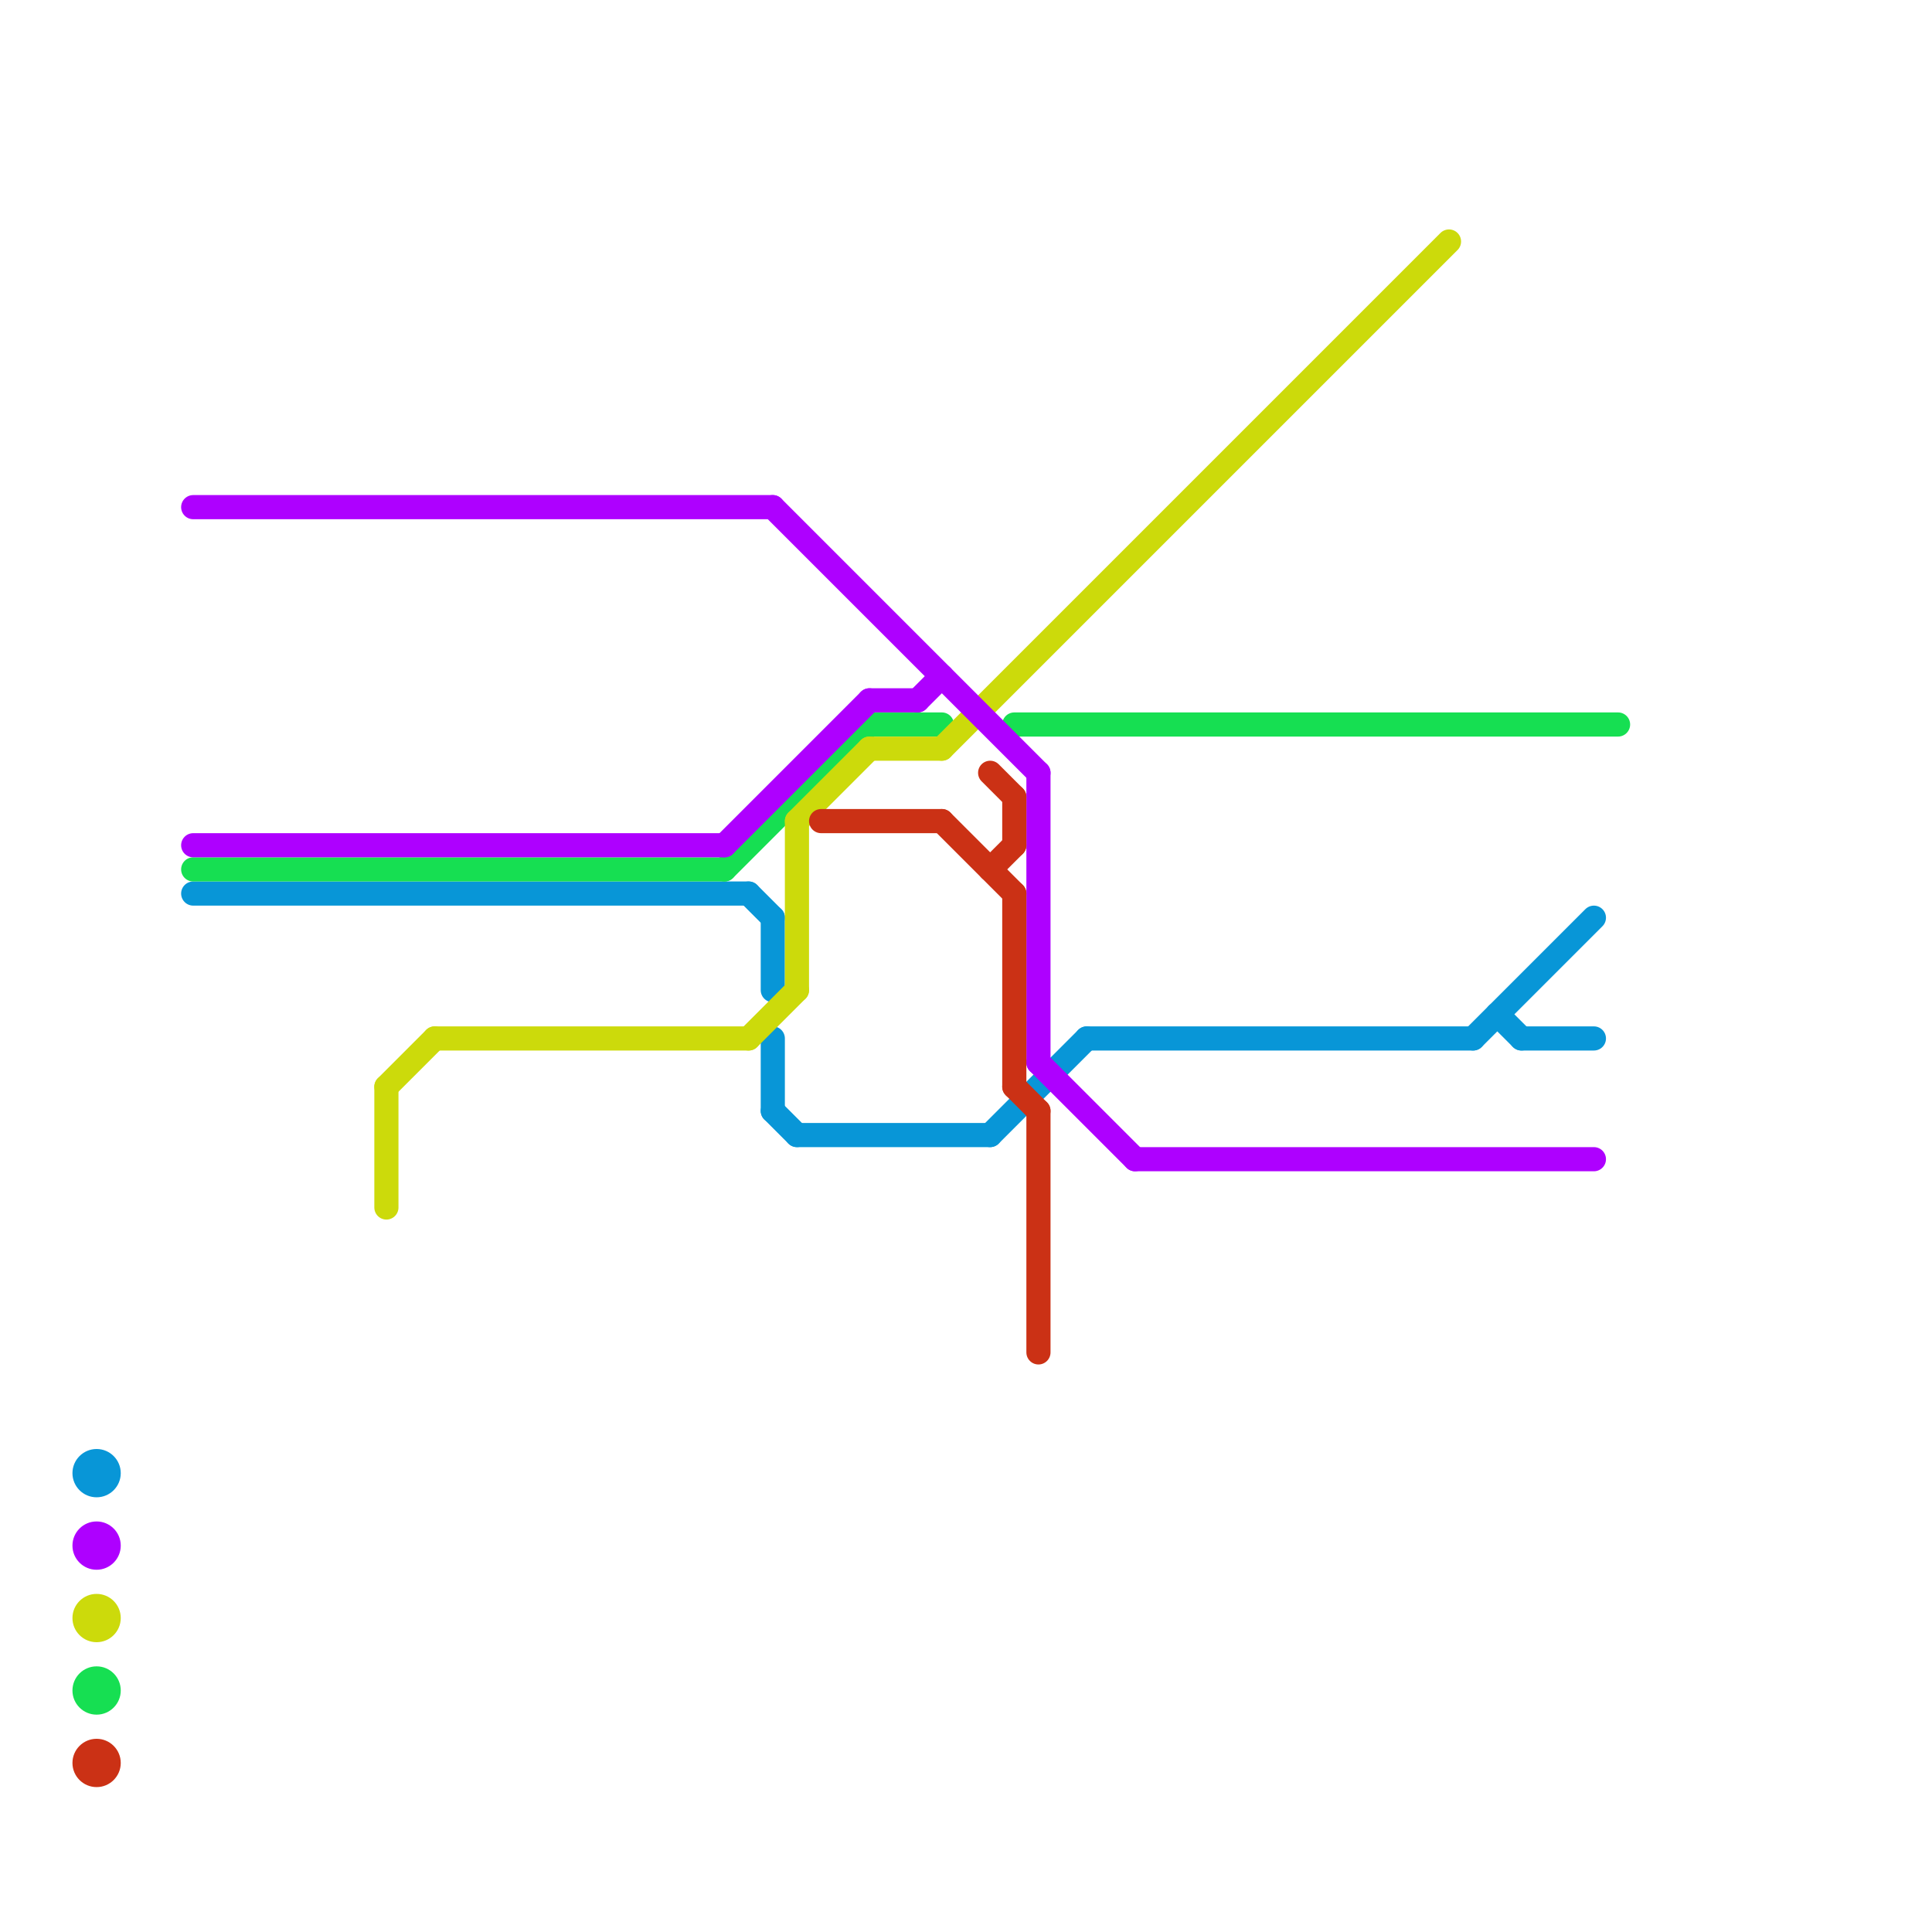 
<svg version="1.1" xmlns="http://www.w3.org/2000/svg" viewBox="0 0 80 80">
<style>text { font: 1px Helvetica; font-weight: 600; white-space: pre; dominant-baseline: central; } line { stroke-width: 1; fill: none; stroke-linecap: round; stroke-linejoin: round; } .c0 { stroke: #0896d7 } .c1 { stroke: #16df52 } .c2 { stroke: #ccda0b } .c3 { stroke: #ae00ff } .c4 { stroke: #cb3115 }</style><defs><g id="ct-xf"><circle r="0.5" fill="#fff" stroke="#000" stroke-width="0.2"/></g><g id="ct"><circle r="0.5" fill="#fff" stroke="#000" stroke-width="0.1"/></g></defs><line class="c0" x1="62" y1="42" x2="63" y2="43"/><line class="c0" x1="33" y1="47" x2="41" y2="47"/><line class="c0" x1="32" y1="46" x2="33" y2="47"/><line class="c0" x1="32" y1="43" x2="32" y2="46"/><line class="c0" x1="41" y1="47" x2="45" y2="43"/><line class="c0" x1="45" y1="43" x2="61" y2="43"/><line class="c0" x1="31" y1="37" x2="32" y2="38"/><line class="c0" x1="61" y1="43" x2="66" y2="38"/><line class="c0" x1="8" y1="37" x2="31" y2="37"/><line class="c0" x1="32" y1="38" x2="32" y2="41"/><line class="c0" x1="63" y1="43" x2="66" y2="43"/><circle cx="4" cy="61" r="1" fill="#0896d7" /><line class="c1" x1="8" y1="36" x2="30" y2="36"/><line class="c1" x1="30" y1="36" x2="36" y2="30"/><line class="c1" x1="42" y1="30" x2="67" y2="30"/><line class="c1" x1="36" y1="30" x2="39" y2="30"/><circle cx="4" cy="70" r="1" fill="#16df52" /><line class="c2" x1="16" y1="45" x2="18" y2="43"/><line class="c2" x1="36" y1="31" x2="39" y2="31"/><line class="c2" x1="16" y1="45" x2="16" y2="50"/><line class="c2" x1="33" y1="34" x2="36" y2="31"/><line class="c2" x1="39" y1="31" x2="60" y2="10"/><line class="c2" x1="33" y1="34" x2="33" y2="41"/><line class="c2" x1="31" y1="43" x2="33" y2="41"/><line class="c2" x1="18" y1="43" x2="31" y2="43"/><circle cx="4" cy="67" r="1" fill="#ccda0b" /><line class="c3" x1="30" y1="35" x2="36" y2="29"/><line class="c3" x1="38" y1="29" x2="39" y2="28"/><line class="c3" x1="36" y1="29" x2="38" y2="29"/><line class="c3" x1="43" y1="44" x2="47" y2="48"/><line class="c3" x1="47" y1="48" x2="66" y2="48"/><line class="c3" x1="8" y1="21" x2="32" y2="21"/><line class="c3" x1="32" y1="21" x2="43" y2="32"/><line class="c3" x1="8" y1="35" x2="30" y2="35"/><line class="c3" x1="43" y1="32" x2="43" y2="44"/><circle cx="4" cy="64" r="1" fill="#ae00ff" /><line class="c4" x1="42" y1="37" x2="42" y2="45"/><line class="c4" x1="41" y1="36" x2="42" y2="35"/><line class="c4" x1="42" y1="33" x2="42" y2="35"/><line class="c4" x1="43" y1="46" x2="43" y2="56"/><line class="c4" x1="41" y1="32" x2="42" y2="33"/><line class="c4" x1="34" y1="34" x2="39" y2="34"/><line class="c4" x1="42" y1="45" x2="43" y2="46"/><line class="c4" x1="39" y1="34" x2="42" y2="37"/><circle cx="4" cy="73" r="1" fill="#cb3115" />
</svg>
